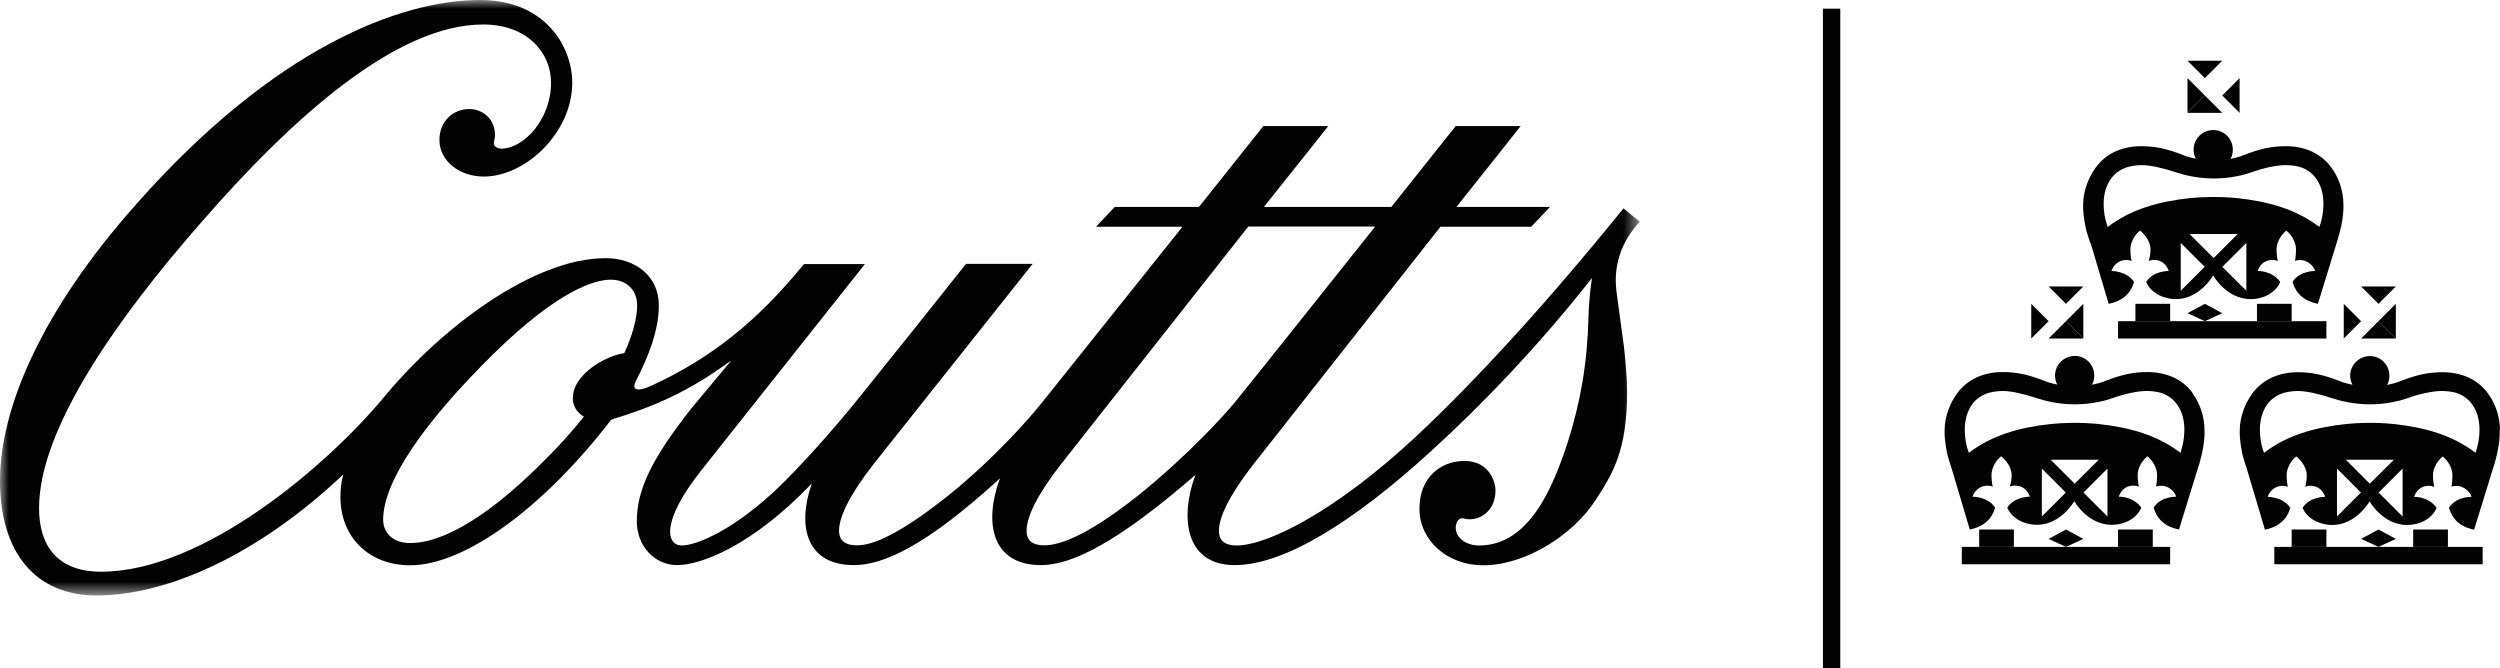 <?xml version="1.0" encoding="UTF-8"?> <svg xmlns="http://www.w3.org/2000/svg" xmlns:xlink="http://www.w3.org/1999/xlink" id="Layer_2" viewBox="0 0 144 38.5"><defs><style> .cls-1 { mask: url(#mask); } .cls-2 { fill: #fff; } .cls-2, .cls-3 { fill-rule: evenodd; } .cls-3 { fill: #020203; } </style><mask id="mask" x="0" y="0" width="94.47" height="34.3" maskUnits="userSpaceOnUse"><g id="mask-2"><polygon id="path-1" class="cls-2" points="0 0 94.47 0 94.47 34.3 0 34.3 0 0"></polygon></g></mask></defs><g id="Layer_1-2" data-name="Layer_1"><g id="messaging"><g id="Group"><g id="Logo"><g id="Group-3"><g class="cls-1"><path id="Fill-1" class="cls-3" d="M65.57,28.53c-3.3,2.62-4.78,2.88-5.43,2.88-.61,0-1.01-.23-1.01-.84,0-.77.57-2.01,1.95-3.79l10.82-13.73h7.31c-3.77,4.73-6.54,8.22-8.12,10.17-.51.61-2.59,2.95-5.52,5.31h0ZM32.99,22.89c0,.5.24.87.64,1.11-.64.81-1.42,1.68-2.33,2.58-3.74,3.76-6.23,4.7-7.65,4.7-1.08,0-1.58-.64-1.58-1.34,0-2.25,2.43-5.7,6.4-9.6,3.71-3.63,5.8-4.23,6.71-4.23s1.52.6,1.52,1.48c0,.67-.23,1.65-.74,2.75-1.15.17-2.96,1.27-2.96,2.55h0ZM93.53,11.98c-4.48,5.54-8.56,9.97-11.93,13.13-4.72,4.4-8.62,6.31-10.38,6.31-.61,0-1.01-.24-1.01-.84,0-.77.57-2.01,1.95-3.79l10.81-13.73h5.23l1.08-1.14h-5.39c2.12-2.65,3.7-4.66,3.7-4.66h-3.74s-1.65,2.08-3.71,4.66h-7.34c2.12-2.65,3.71-4.66,3.71-4.66h-3.74s-1.65,2.08-3.71,4.66h-4.85l-1.08,1.14h4.98s-8.04,10.07-8.14,10.19c-.55.68-2.58,3.07-5.37,5.31-3.3,2.62-4.61,2.85-5.26,2.85-.6,0-1.01-.23-1.01-.84,0-.77.57-2.01,1.95-3.79l9.2-11.58h-3.84s-2.36,2.99-5.93,7.42c0,0-2.26,2.89-4.75,5.34-2.59,2.52-4.82,3.46-5.69,3.46s-1.25-1.34,1.15-4.36l9.4-11.85h-3.51c-2.8,3.43-5.43,5.44-8.73,6.98-.94.44-1.04.17-1.04.07,0-.07,0-.14.1-.34.71-1.38,1.31-2.89,1.31-4.33,0-1.71-1.38-2.72-3.06-2.72-4.21,0-9.5,4.06-12.7,7.92-3.27,3.96-10.44,10.14-16.37,10.14-2.46,0-3.57-1.44-3.57-3.66,0-4.6,4.55-10.98,9.27-16.38C16.91,6.68,22.87,1.41,27.83,1.41c2.53,0,3.91,1.61,3.91,3.36,0,2.11-1.58,3.79-2.86,3.79-.17,0-.34-.07-.41-.2-.07-.2.04-.27.04-.6,0-.87-.68-1.48-1.48-1.48-.94,0-1.72.71-1.72,1.78,0,1.21,1.15,2.11,2.56,2.11,2.39,0,5.09-2.52,5.09-5.4,0-2.18-1.65-4.77-5.29-4.77-4.65,0-11.86,2.78-19.75,11.68C2.32,17.95,0,23.59,0,27.69s2.02,6.61,5.56,6.61c4.01,0,9.26-2.28,14.22-6.98-.14.47-.17.89-.17,1.31,0,2.35,1.68,3.93,4.01,3.93,3.2,0,7.75-3.39,11.59-8.39,2.43-.74,4.38-1.58,6.7-3.26l.21-.14-2.27,2.72c-2.33,2.95-3.17,4.73-3.17,6.54,0,1.41,1.01,2.52,2.33,2.52s4.28-1.07,7.75-4.7c-.88,2.52-.27,4.7,2.42,4.7,1.72,0,4.21-1.14,8.42-5-.94,2.52-.5,5,2.36,5,1.72,0,4.31-1.21,8.9-5.2-.91,2.42-.61,5.2,2.26,5.2s6.87-2.52,11.25-6.51c3.03-2.75,6.33-6.21,9.33-10.03,0,0-.17,1.01-.2,2.18-.07,2.79-.47,5-1.21,7.32-.81,2.45-2.16,5.91-5.09,5.91-.71,0-1.35-.4-1.35-1.04,0-.1.03-.34.2-.47.17-.13.3,0,.61,0,.74,0,1.48-.6,1.48-1.65,0-.57-.41-1.71-1.78-1.71s-2.6.94-2.6,2.75,1.58,3.26,3.67,3.26c2.46,0,5.21-1.77,6.5-3.79.96-1.49,1.79-2.82,1.79-6.17,0-.74-.07-1.61-.17-2.55l-.41-3.02c-.07-.54-.4-2.42,1.31-4.26l-.94-.77Z"></path></g></g><polygon id="Fill-4" class="cls-3" points="105 38.5 106 38.5 106 .5 105 .5 105 38.5"></polygon><polygon id="Fill-6" class="cls-3" points="127 17.5 126 18.04 127 18.5 128 18.04 127 17.5"></polygon><polygon id="Fill-7" class="cls-3" points="130 18.5 132 18.5 132 17.5 130 17.5 130 18.5"></polygon><polygon id="Fill-8" class="cls-3" points="126 4.5 126 6.5 127 5.5 126 4.5"></polygon><polygon id="Fill-9" class="cls-3" points="122 19.5 134 19.5 134 18.5 122 18.5 122 19.5"></polygon><polygon id="Fill-10" class="cls-3" points="123 18.5 125 18.5 125 17.5 123 17.5 123 18.5"></polygon><path id="Fill-11" class="cls-3" d="M121.59,10.3c.25-.35.59-.57,1-.69.32-.09.75-.1.75-.1.54,0,1.29.18,2.01.42.39.13,1.19.35,2.16.35h0c.97,0,1.77-.21,2.16-.35.72-.26,1.47-.42,2-.42,0,0,.4,0,.75.09.41.11.75.35,1,.7.25.35.41.84.41,1.43,0,.68-.18,1.18-.18,1.18l-.06.16c-1.32-1.01-2.92-1.47-4.75-1.66-1.02-.1-1.98-.07-2.68,0-1.82.19-3.43.65-4.75,1.66l-.06-.16s-.18-.5-.18-1.18c0-.59.17-1.09.42-1.43h0ZM129.39,16.75l-1.38-1.38,1.38-1.38v2.76ZM127.5,14.86l-1.38-1.38h2.77l-1.38,1.38ZM125.61,16.75v-2.76l1.38,1.38-1.38,1.38ZM120.42,14l1.04,3.5c1.09-.22,1.36-.91,1.46-1.26-.43-.65-1.3-.63-1.3-.63.08-.29.38-.6.76-.63.29-.03.4.06.4.06,0,0-.07-.29-.07-.68s.24-.84.56-1.08c.35.3.6.69.6,1.08s-.11.68-.11.68c0,0,.13-.1.43-.06.31.03.6.24.73.63,0,0-.88-.03-1.3.63.27.64,1.01.99,1.71.99,1.37,0,2.15-1.36,2.15-1.36,0,0,.76,1.36,2.16,1.36.72,0,1.43-.35,1.7-.99-.48-.67-1.3-.63-1.3-.63.13-.39.42-.6.73-.63.3-.03.43.06.43.06,0,0-.07-.29-.07-.68s.23-.8.56-1.08c.32.26.56.69.56,1.08s-.06.68-.06.68c0,0,.04-.07.34-.06.35.01.73.3.82.63,0,0-.89-.03-1.3.63.12.37.37,1.04,1.46,1.26l1.08-3.5c.09-.28.19-.64.26-.95.1-.47.15-.97.13-1.28,0-.79-.28-1.56-.68-2.1-.39-.55-.95-.93-1.59-1.11-.34-.1-.69-.14-1.04-.14-.78,0-1.44.13-2.42.51-.15.07-.43.15-.77.22.09-.16.13-.34.13-.53,0-.62-.5-1.13-1.12-1.13s-1.14.5-1.14,1.13c0,.19.05.37.13.52-.32-.06-.58-.14-.73-.21-.98-.38-1.64-.51-2.42-.51-.35,0-.7.04-1.04.14-.64.18-1.2.56-1.59,1.11-.39.54-.71,1.32-.71,2.1-.02.31.04.81.13,1.28.06.3.19.67.28.95h0Z"></path><polygon id="Fill-12" class="cls-3" points="128 3.5 126 3.5 127 4.5 128 3.5"></polygon><polygon id="Fill-13" class="cls-3" points="126 6.5 128 6.5 127 5.5 126 6.5"></polygon><polygon id="Fill-14" class="cls-3" points="129 4.5 128 5.5 129 6.5 129 4.5"></polygon><polygon id="Fill-15" class="cls-3" points="136 19.5 138 19.5 137 18.5 136 19.5"></polygon><path id="Fill-16" class="cls-3" d="M142.65,25.92l-.06.16c-1.32-1.01-2.92-1.47-4.75-1.66-1.02-.1-1.98-.07-2.68,0-1.82.19-3.43.65-4.75,1.66l-.06-.16s-.18-.5-.18-1.18c0-.59.17-1.09.41-1.43.25-.35.59-.57,1-.69.32-.09.75-.1.75-.1.54,0,1.29.18,2.01.42.39.13,1.19.35,2.16.35h0c.97,0,1.77-.21,2.16-.35.72-.26,1.47-.42,2-.42,0,0,.4,0,.75.09.41.11.75.35,1,.7.25.35.41.84.41,1.43,0,.68-.18,1.18-.18,1.18h0ZM138.39,29.75l-1.38-1.38,1.38-1.38v2.76ZM136.5,27.86l-1.38-1.38h2.77l-1.39,1.38ZM134.61,29.75v-2.76l1.38,1.38-1.38,1.38ZM144,24.78c0-.79-.28-1.56-.68-2.1-.39-.55-.95-.93-1.59-1.1-.34-.1-.69-.14-1.04-.14-.78,0-1.44.13-2.42.51-.15.07-.43.15-.77.22.09-.16.13-.34.13-.53,0-.62-.5-1.13-1.12-1.13s-1.14.5-1.14,1.13c0,.19.05.37.13.52-.32-.06-.58-.14-.73-.21-.98-.38-1.64-.51-2.42-.51-.35,0-.7.04-1.04.14-.64.18-1.2.56-1.59,1.1-.39.54-.71,1.32-.71,2.1-.02.31.04.81.13,1.28.06.3.19.67.28.95l1.04,3.5c1.09-.22,1.36-.91,1.46-1.26-.43-.65-1.3-.63-1.3-.63.08-.29.38-.6.76-.63.29-.03.4.06.4.06,0,0-.07-.29-.07-.68s.24-.84.56-1.08c.35.3.6.69.6,1.08s-.1.68-.1.68c0,0,.13-.1.43-.06.31.03.6.24.73.63,0,0-.88-.03-1.3.63.26.64,1.01.99,1.71.99,1.37,0,2.15-1.36,2.15-1.36,0,0,.76,1.36,2.16,1.36.72,0,1.43-.35,1.7-.99-.48-.67-1.3-.63-1.3-.63.13-.39.42-.6.73-.63.3-.03.43.06.43.06,0,0-.07-.29-.07-.68s.23-.8.56-1.08c.32.26.56.69.56,1.08s-.06.68-.06.68c0,0,.04-.07.34-.06.35.01.73.3.82.63,0,0-.89-.03-1.3.63.12.37.37,1.04,1.45,1.26l1.08-3.5c.1-.28.19-.64.26-.95.1-.47.15-.97.13-1.28h0Z"></path><polygon id="Fill-17" class="cls-3" points="138 16.5 136 16.5 137 17.5 138 16.5"></polygon><polygon id="Fill-18" class="cls-3" points="138 17.5 137 18.5 138 19.5 138 17.5"></polygon><polygon id="Fill-19" class="cls-3" points="135 17.5 135 19.5 136 18.5 135 17.5"></polygon><polygon id="Fill-20" class="cls-3" points="131 32.5 143 32.5 143 31.5 131 31.5 131 32.5"></polygon><polygon id="Fill-21" class="cls-3" points="137 30.5 136 31.04 137 31.5 138 31.04 137 30.5"></polygon><polygon id="Fill-22" class="cls-3" points="132 31.5 134 31.5 134 30.5 132 30.5 132 31.5"></polygon><polygon id="Fill-23" class="cls-3" points="139 31.5 141 31.5 141 30.5 139 30.5 139 31.5"></polygon><polygon id="Fill-24" class="cls-3" points="122 31.5 124 31.5 124 30.5 122 30.5 122 31.5"></polygon><polygon id="Fill-25" class="cls-3" points="113 32.5 125 32.5 125 31.5 113 31.5 113 32.5"></polygon><polygon id="Fill-26" class="cls-3" points="119 30.5 118 31.04 119 31.5 120 31.04 119 30.5"></polygon><polygon id="Fill-27" class="cls-3" points="114 31.5 116 31.5 116 30.5 114 30.5 114 31.5"></polygon><polygon id="Fill-28" class="cls-3" points="118 19.5 120 19.5 119 18.5 118 19.5"></polygon><path id="Fill-29" class="cls-3" d="M125.65,25.92l-.06.16c-1.32-1.01-2.92-1.47-4.75-1.66-1.02-.1-1.98-.07-2.68,0-1.82.19-3.43.65-4.75,1.66l-.06-.16s-.18-.5-.18-1.18c0-.59.17-1.09.41-1.43.25-.35.59-.57,1-.69.32-.09.75-.1.75-.1.54,0,1.29.18,2.01.42.39.13,1.19.35,2.16.35h0c.97,0,1.77-.21,2.16-.35.72-.26,1.47-.42,2-.42,0,0,.4,0,.75.09.41.11.75.35,1,.7.25.35.41.84.41,1.43,0,.68-.18,1.18-.18,1.18h0ZM121.39,29.75l-1.38-1.38,1.38-1.38v2.76ZM119.5,27.86l-1.38-1.38h2.77l-1.39,1.38ZM117.61,29.75v-2.76l1.38,1.38-1.38,1.38ZM126.32,22.67c-.39-.55-.95-.93-1.59-1.1-.34-.1-.69-.14-1.04-.14-.78,0-1.44.13-2.42.51-.15.07-.43.15-.77.22.09-.16.13-.34.13-.53,0-.62-.5-1.13-1.12-1.13s-1.14.5-1.14,1.13c0,.19.05.37.13.52-.32-.06-.58-.14-.73-.21-.98-.38-1.64-.51-2.42-.51-.35,0-.7.04-1.04.14-.64.18-1.2.56-1.59,1.1-.39.54-.71,1.32-.71,2.1-.02.31.04.81.13,1.28.06.3.19.67.28.95l1.04,3.5c1.09-.22,1.36-.91,1.46-1.26-.43-.65-1.3-.63-1.3-.63.08-.29.38-.6.76-.63.29-.03.4.06.4.06,0,0-.07-.29-.07-.68s.24-.84.56-1.08c.35.3.6.69.6,1.08s-.11.68-.11.68c0,0,.13-.1.43-.06.31.03.6.24.73.63,0,0-.88-.03-1.3.63.26.64,1.01.99,1.71.99,1.37,0,2.15-1.36,2.15-1.36,0,0,.76,1.36,2.16,1.36.72,0,1.43-.35,1.7-.99-.48-.67-1.3-.63-1.3-.63.13-.39.42-.6.73-.63.3-.03.43.06.43.06,0,0-.07-.29-.07-.68s.23-.8.56-1.08c.32.26.56.69.56,1.08s-.06.68-.06.68c0,0,.04-.07.34-.06.35.01.73.3.82.63,0,0-.89-.03-1.3.63.12.37.37,1.04,1.46,1.26l1.08-3.5c.1-.28.19-.64.26-.95.1-.47.15-.97.13-1.28,0-.79-.28-1.56-.68-2.1h0Z"></path><polygon id="Fill-30" class="cls-3" points="117 17.5 117 19.5 118 18.5 117 17.5"></polygon><polygon id="Fill-31" class="cls-3" points="120 17.5 119 18.5 120 19.5 120 17.5"></polygon><polygon id="Fill-32" class="cls-3" points="120 16.5 118 16.5 119 17.5 120 16.5"></polygon></g></g></g></g></svg> 